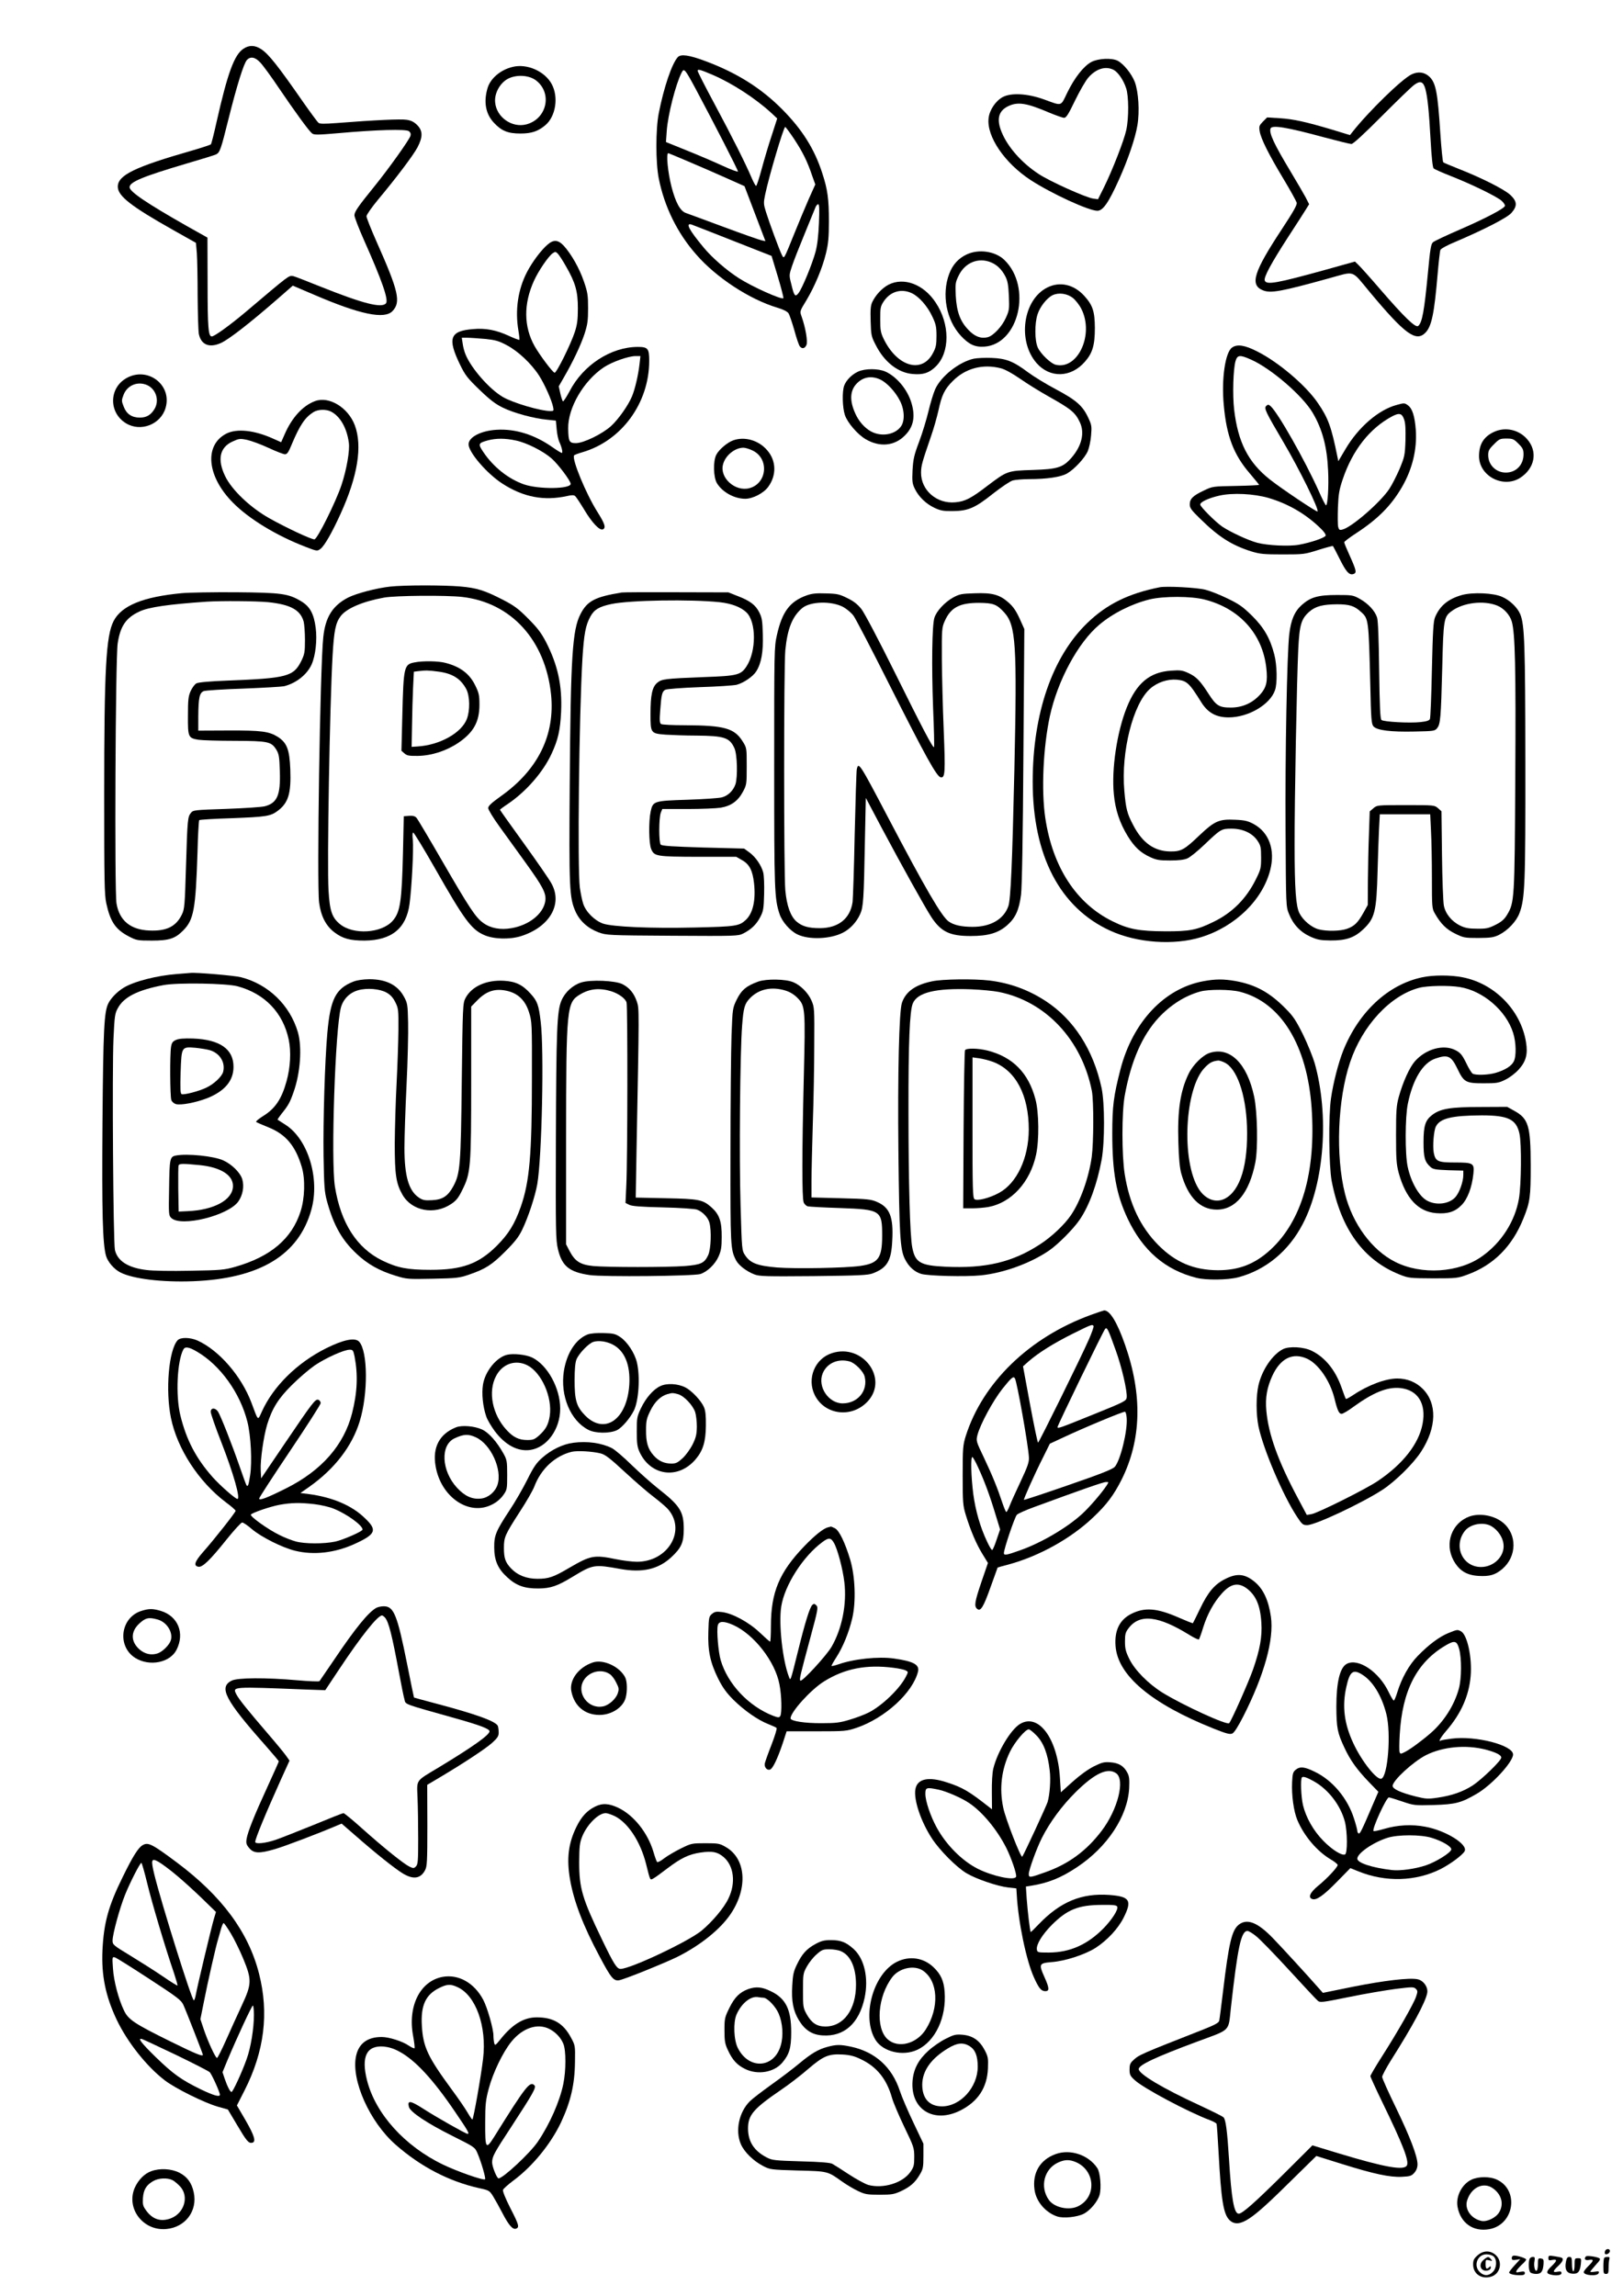 <?xml version="1.0" standalone="no"?>
<!DOCTYPE svg PUBLIC "-//W3C//DTD SVG 20010904//EN"
 "http://www.w3.org/TR/2001/REC-SVG-20010904/DTD/svg10.dtd">
<svg version="1.0" xmlns="http://www.w3.org/2000/svg"
 width="1240pt" height="1754pt" viewBox="0 0 1240 1754"
 preserveAspectRatio="xMidYMid meet">

<g transform="translate(0,1754) scale(0.1,-0.1)"
fill="#000000" stroke="none">
<path d="M1859 17167 c-69 -46 -120 -185 -204 -557 -20 -91 -40 -169 -44 -173
-5 -4 -71 -26 -147 -48 -433 -124 -564 -187 -564 -275 0 -71 100 -149 421
-330 l176 -99 7 -80 c3 -44 6 -190 6 -325 1 -135 5 -265 9 -290 17 -84 80
-110 169 -70 62 28 226 156 438 341 l111 97 164 -70 c351 -151 537 -189 598
-124 65 69 47 150 -123 532 -42 95 -76 181 -76 192 0 11 39 67 86 124 139 166
272 342 304 403 41 79 41 126 -3 170 -24 24 -46 35 -81 40 -44 7 -242 -2 -535
-25 -93 -7 -128 -7 -138 2 -8 7 -60 77 -116 157 -191 275 -264 368 -321 405
-48 32 -93 33 -137 3z m130 -105 c20 -21 83 -107 140 -192 122 -180 230 -329
255 -349 15 -12 43 -12 204 2 290 26 513 32 536 15 13 -10 16 -21 12 -36 -11
-33 -167 -252 -275 -385 -129 -159 -153 -195 -153 -222 0 -13 32 -97 72 -187
140 -314 190 -459 169 -485 -33 -39 -176 -2 -499 127 -107 43 -202 80 -210 81
-36 4 -20 16 -370 -280 -116 -97 -232 -181 -252 -181 -26 0 -32 66 -32 405
l-1 350 -155 87 c-310 176 -440 264 -440 298 0 40 102 82 440 182 113 33 213
64 222 69 28 15 36 38 93 267 65 260 117 426 141 453 27 30 63 24 103 -19z"/>
<path d="M5178 17103 c-45 -50 -106 -230 -145 -428 -24 -123 -24 -377 0 -498
43 -216 142 -418 287 -582 152 -175 407 -342 618 -405 47 -14 78 -30 87 -44 7
-11 27 -70 44 -129 16 -60 35 -115 42 -123 17 -21 38 -17 50 10 12 25 -6 132
-37 219 -14 39 -14 40 37 123 64 107 123 248 150 361 17 70 22 119 22 243 0
169 -10 243 -50 365 -60 187 -154 336 -308 491 -160 161 -346 278 -585 367
-125 47 -189 56 -212 30z m135 -238 c141 -264 328 -628 325 -635 -2 -5 -55 15
-118 44 -63 29 -186 82 -274 117 l-158 64 6 85 c9 124 68 355 113 444 19 38
25 31 106 -119z m132 103 c149 -64 326 -179 447 -290 l46 -43 -42 -130 c-24
-71 -58 -187 -77 -257 -19 -71 -38 -128 -42 -128 -5 0 -20 28 -35 63 -47 110
-150 315 -283 563 -71 132 -129 246 -129 253 0 15 19 10 115 -31z m623 -491
c65 -99 100 -169 137 -279 l24 -67 -49 -109 c-26 -60 -76 -178 -110 -263 -83
-205 -79 -199 -96 -167 -18 34 -96 246 -122 329 -19 61 -19 70 -6 133 29 139
141 516 153 516 4 0 35 -42 69 -93z m-818 -167 c78 -33 208 -89 290 -126 l148
-66 80 -210 80 -210 -29 6 c-15 3 -144 48 -286 101 -142 53 -274 101 -293 108
-43 15 -79 81 -110 202 -28 110 -42 255 -24 255 2 0 67 -27 144 -60z m1007
-472 c-4 -95 -12 -169 -26 -221 -24 -90 -102 -281 -131 -317 -25 -31 -33 -22
-55 72 -17 65 -16 69 6 135 12 37 56 149 97 248 41 99 78 190 83 203 5 12 14
22 20 22 9 0 10 -37 6 -142z m-657 -137 l295 -116 48 -159 c26 -87 45 -161 42
-164 -13 -13 -237 87 -340 153 -94 60 -204 156 -268 233 -113 136 -142 191
-94 177 12 -4 155 -60 317 -124z"/>
<path d="M8339 17067 c-59 -31 -129 -120 -185 -235 -52 -107 -36 -103 -179
-51 -126 45 -250 52 -315 17 -54 -30 -100 -98 -107 -161 -16 -140 123 -343
322 -473 159 -103 443 -234 509 -234 43 0 86 62 166 240 69 153 125 319 140
413 18 108 8 256 -20 331 -24 62 -85 138 -131 162 -45 23 -148 18 -200 -9z
m170 -61 c33 -18 74 -76 95 -140 20 -60 21 -226 1 -319 -17 -80 -108 -312
-172 -441 l-44 -88 -37 5 c-54 7 -332 132 -415 187 -129 84 -237 205 -284 320
-41 99 -25 163 50 199 73 35 139 25 310 -48 53 -22 106 -41 117 -41 16 0 33
27 84 133 35 72 80 150 100 173 59 69 133 92 195 60z"/>
<path d="M3917 17029 c-93 -22 -170 -88 -192 -162 -31 -105 -15 -196 47 -263
59 -64 108 -84 204 -84 86 0 135 17 191 64 79 67 102 215 48 314 -53 98 -189
158 -298 131z m178 -103 c127 -97 84 -294 -73 -336 -110 -29 -229 54 -239 168
-7 68 36 147 97 180 65 34 161 29 215 -12z"/>
<path d="M10785 16972 c-75 -36 -330 -285 -452 -440 l-19 -24 -134 41 c-202
60 -295 81 -402 88 l-97 6 -32 -32 c-28 -29 -31 -36 -25 -73 9 -57 69 -177
181 -363 53 -88 98 -170 102 -183 4 -17 -23 -65 -115 -205 -214 -325 -244
-422 -145 -464 60 -25 138 -11 503 90 209 57 170 70 317 -106 267 -320 351
-381 423 -309 48 49 68 145 94 452 8 91 17 172 21 181 3 9 52 36 108 59 219
93 402 186 435 224 46 53 44 88 -10 138 -47 43 -222 131 -393 198 -60 24 -114
46 -118 50 -5 4 -15 106 -23 226 -20 309 -34 381 -83 428 -37 35 -85 42 -136
18z m105 -111 c17 -63 28 -172 40 -391 7 -129 16 -209 23 -216 7 -7 66 -33
132 -59 158 -62 355 -158 389 -190 15 -14 26 -31 24 -38 -7 -21 -144 -93 -341
-179 -104 -45 -198 -89 -208 -98 -16 -13 -22 -48 -39 -230 -28 -294 -44 -385
-75 -410 -20 -16 -106 67 -290 280 -78 91 -154 175 -168 188 l-25 24 -218 -61
c-383 -106 -458 -119 -471 -84 -9 24 47 129 179 333 63 96 124 192 137 213
l23 37 -27 53 c-15 28 -67 117 -115 197 -125 208 -165 292 -153 328 10 29 122
11 413 -68 101 -27 194 -50 205 -50 13 0 95 75 230 211 116 116 227 224 249
240 47 35 70 27 86 -30z"/>
<path d="M4184 15672 c-50 -43 -116 -131 -157 -209 -70 -134 -93 -293 -66
-450 6 -35 9 -66 7 -69 -3 -2 -38 11 -79 30 -97 45 -180 61 -276 52 -176 -14
-196 -70 -98 -272 39 -80 56 -102 148 -191 80 -77 123 -110 179 -137 83 -41
239 -83 338 -92 l67 -7 6 -66 c3 -36 12 -79 20 -96 19 -40 29 -85 19 -85 -4 0
-36 19 -70 43 -136 96 -284 143 -428 134 -119 -7 -214 -56 -214 -111 0 -61
140 -224 258 -300 160 -104 319 -134 495 -95 35 8 51 8 61 0 8 -7 39 -54 70
-105 59 -99 116 -159 141 -150 27 11 16 44 -41 134 -87 138 -196 402 -178 431
2 4 30 15 62 24 301 87 512 376 512 699 0 94 -10 106 -88 106 -205 -1 -416
-138 -520 -338 -24 -45 -47 -80 -51 -78 -4 3 -13 30 -20 60 l-12 55 39 68 c68
117 129 245 158 333 23 72 27 101 27 195 0 98 -3 121 -32 205 -34 100 -96 209
-154 273 -43 46 -78 48 -123 9z m140 -166 c73 -127 91 -192 91 -321 0 -87 -5
-124 -23 -180 -31 -95 -141 -317 -155 -312 -17 5 -113 134 -152 202 -84 149
-86 323 -5 501 34 75 109 185 142 209 20 14 24 13 40 -3 9 -9 38 -53 62 -96z
m-617 -555 c77 -8 104 -15 165 -48 86 -45 187 -140 246 -231 42 -65 98 -190
108 -242 6 -27 4 -30 -19 -30 -76 0 -288 62 -366 108 -101 59 -240 217 -284
324 -9 21 -19 58 -22 83 l-7 45 43 0 c24 0 85 -5 136 -9z m1179 -193 c-10 -86
-35 -193 -58 -247 -30 -71 -105 -176 -160 -226 -68 -61 -208 -129 -267 -130
-52 0 -58 11 -60 111 -3 158 118 365 272 468 64 42 186 85 241 86 l39 0 -7
-62z m-944 -583 c81 -17 205 -79 271 -136 49 -42 147 -172 147 -195 0 -40
-245 -43 -357 -4 -120 42 -235 134 -311 248 -41 61 -38 68 35 88 64 17 133 17
215 -1z"/>
<path d="M7385 15596 c-62 -29 -107 -78 -133 -148 -59 -157 -22 -353 89 -473
61 -66 108 -88 180 -83 264 19 365 456 153 662 -69 67 -196 86 -289 42z m186
-60 c47 -19 83 -55 110 -107 18 -35 23 -66 27 -150 4 -99 3 -110 -23 -167 -30
-67 -96 -137 -139 -148 -51 -13 -99 5 -147 56 -63 65 -90 138 -97 262 -4 91
-3 101 23 154 48 98 150 140 246 100z"/>
<path d="M6788 15365 c-49 -26 -98 -78 -124 -133 -12 -26 -15 -58 -12 -146 3
-105 5 -117 38 -180 66 -132 172 -214 284 -223 80 -7 124 8 174 56 111 107
111 326 0 491 -92 139 -243 195 -360 135z m177 -64 c55 -25 121 -99 158 -179
27 -57 32 -78 32 -147 0 -67 -4 -89 -26 -130 -82 -161 -272 -109 -377 105 -23
48 -27 67 -27 151 0 87 2 99 27 137 50 75 133 100 213 63z"/>
<path d="M8002 15344 c-186 -92 -231 -408 -82 -578 102 -116 262 -112 369 11
58 66 76 126 76 258 -1 127 -16 173 -81 245 -79 87 -186 112 -282 64z m196
-81 c20 -16 49 -53 64 -83 99 -196 -28 -468 -197 -426 -37 9 -115 84 -136 131
-24 52 -25 183 -2 254 19 59 73 127 117 147 46 21 111 12 154 -23z"/>
<path d="M9413 14885 c-52 -37 -82 -239 -63 -441 21 -235 76 -379 200 -522 38
-45 70 -84 70 -86 0 -2 -80 -6 -177 -8 -176 -3 -179 -3 -245 -35 -83 -39 -108
-63 -108 -106 0 -27 12 -44 78 -108 142 -140 241 -203 392 -251 66 -20 95 -23
240 -23 160 0 168 1 272 34 60 19 110 32 112 30 2 -2 24 -44 49 -94 51 -103
75 -130 107 -120 27 9 24 25 -30 145 -22 48 -40 92 -40 98 0 5 42 37 93 70
165 108 266 210 348 351 80 138 116 289 106 436 -8 106 -26 163 -59 188 -27
20 -29 20 -90 3 -138 -38 -290 -170 -388 -336 l-55 -93 -7 34 c-46 228 -70
295 -149 410 -90 133 -301 313 -463 394 -95 49 -154 58 -193 30z m143 -91
c153 -67 395 -275 473 -407 74 -125 110 -259 118 -443 6 -116 -3 -264 -16
-264 -4 0 -29 48 -55 108 -107 238 -315 605 -370 651 -15 12 -19 12 -32 0 -18
-18 -4 -46 129 -272 124 -210 277 -520 263 -534 -6 -6 -284 180 -366 246 -164
130 -242 284 -271 533 -13 112 -7 311 11 371 14 46 33 48 116 11z m1172 -459
c10 -28 12 -77 10 -160 -4 -114 -7 -125 -45 -217 -23 -53 -58 -122 -78 -152
-68 -103 -288 -294 -358 -311 -22 -6 -27 -3 -33 20 -4 15 -4 82 -2 148 4 103
10 137 37 217 75 222 206 388 376 479 56 30 77 24 93 -24z m-1035 -599 c144
-43 272 -115 383 -219 38 -35 55 -59 52 -69 -7 -16 -110 -52 -203 -69 -75 -14
-241 -6 -320 15 -71 19 -207 83 -268 124 -54 38 -167 151 -167 168 0 20 66 50
146 68 101 23 263 15 377 -18z"/>
<path d="M7440 14800 c-111 -24 -250 -133 -295 -233 -13 -29 -36 -104 -51
-167 -15 -63 -47 -169 -72 -235 -39 -103 -45 -133 -50 -217 -4 -84 -2 -102 17
-141 30 -62 85 -115 150 -146 47 -22 69 -26 141 -25 118 1 170 24 308 134 64
50 129 94 150 100 20 5 75 10 122 10 139 0 247 16 294 44 56 33 133 116 157
170 10 24 22 78 25 119 6 70 5 80 -23 139 -42 89 -91 132 -247 215 -74 39
-170 98 -213 130 -112 84 -168 105 -278 109 -49 2 -110 -1 -135 -6z m206 -73
c32 -8 88 -39 149 -81 54 -38 150 -97 214 -133 173 -97 206 -123 241 -198 39
-81 15 -181 -64 -272 -65 -74 -106 -87 -296 -93 -194 -6 -195 -7 -346 -121
-125 -96 -172 -120 -246 -126 -141 -13 -262 92 -261 227 1 54 6 73 76 277 20
56 45 145 57 198 25 117 47 163 110 225 96 97 229 132 366 97z"/>
<path d="M6555 14701 c-47 -22 -89 -64 -105 -106 -17 -44 -14 -168 5 -225 19
-58 97 -149 159 -185 107 -63 220 -52 299 28 66 65 82 143 51 248 -30 102
-111 200 -198 240 -55 25 -157 25 -211 0z m170 -60 c50 -23 116 -93 151 -163
35 -68 38 -154 7 -196 -42 -58 -134 -78 -211 -46 -49 20 -98 69 -127 124 -53
103 -55 185 -7 242 49 57 116 72 187 39z"/>
<path d="M965 14651 c-133 -76 -135 -263 -3 -344 112 -69 266 -10 303 117 52
176 -138 320 -300 227z m166 -56 c64 -34 87 -118 49 -180 -28 -46 -62 -65
-112 -65 -61 0 -102 28 -123 84 -17 43 -17 48 -1 90 29 76 114 108 187 71z"/>
<path d="M2407 14476 c-93 -34 -177 -126 -232 -253 l-27 -61 -65 29 c-141 63
-273 77 -353 37 -172 -88 -150 -327 50 -528 122 -124 333 -252 554 -337 88
-34 90 -34 114 -16 31 23 89 125 154 268 131 287 168 518 109 676 -51 136
-197 225 -304 185z m122 -80 c70 -36 121 -125 136 -237 9 -59 -17 -207 -56
-324 -44 -131 -185 -415 -207 -415 -26 0 -216 89 -344 161 -146 82 -287 216
-338 322 -61 126 -42 219 56 264 50 23 58 24 111 13 32 -7 106 -34 164 -61 58
-27 115 -49 126 -49 17 0 28 16 53 78 61 145 101 204 165 244 36 22 96 23 134
4z"/>
<path d="M11415 14241 c-79 -36 -115 -95 -115 -186 1 -151 183 -247 313 -166
114 73 138 202 54 297 -63 72 -166 95 -252 55z m186 -90 c33 -33 39 -45 39
-82 0 -80 -57 -139 -135 -139 -76 0 -135 59 -135 134 0 32 7 46 44 82 40 41
47 44 96 44 48 0 56 -4 91 -39z"/>
<path d="M5601 14176 c-44 -16 -107 -69 -128 -109 -26 -49 -23 -173 5 -219 43
-69 133 -118 216 -118 58 0 141 43 176 92 64 88 61 199 -8 278 -65 77 -173
108 -261 76z m146 -76 c131 -59 116 -252 -21 -289 -109 -29 -229 79 -202 181
17 68 90 128 156 128 14 0 44 -9 67 -20z"/>
<path d="M2980 13059 c-101 -11 -255 -51 -319 -83 -119 -61 -175 -149 -191
-303 -25 -232 -50 -1884 -32 -2027 14 -105 52 -178 116 -227 64 -49 121 -64
231 -64 207 2 319 93 344 280 17 126 32 424 25 488 -4 36 -3 57 3 57 6 0 79
-120 163 -267 225 -396 280 -472 378 -515 71 -32 192 -36 279 -10 220 68 324
243 237 402 -16 31 -112 169 -212 308 -100 138 -182 254 -182 256 0 3 28 24
63 47 138 94 267 242 331 381 50 108 66 179 73 320 9 201 -25 357 -115 533
-37 71 -66 109 -137 180 -75 76 -107 99 -192 143 -140 72 -199 91 -327 102
-129 11 -428 11 -536 -1z m552 -79 c373 -43 634 -329 678 -743 32 -311 -99
-577 -382 -778 -74 -53 -98 -75 -98 -92 0 -12 39 -76 87 -142 48 -66 135 -187
195 -270 137 -190 163 -239 154 -299 -15 -96 -123 -183 -258 -206 -84 -15
-160 -1 -216 40 -58 41 -107 116 -312 470 -100 173 -189 323 -198 333 -12 13
-27 17 -56 15 l-41 -3 -6 -272 c-9 -380 -21 -461 -79 -527 -85 -96 -301 -109
-403 -25 -61 50 -78 102 -87 257 -12 196 9 1410 31 1795 11 191 23 249 62 301
45 59 170 112 331 141 87 16 475 19 598 5z"/>
<path d="M3167 12480 c-80 -15 -84 -33 -93 -400 l-7 -275 23 -20 c19 -17 35
-20 104 -19 104 2 216 38 308 100 116 79 161 160 161 291 0 72 -4 90 -32 147
-43 89 -114 143 -226 172 -53 15 -175 17 -238 4z m180 -70 c110 -14 173 -54
216 -135 27 -53 29 -161 4 -227 -41 -107 -208 -200 -377 -210 l-45 -3 3 165
c1 91 5 220 8 287 l6 122 31 4 c57 7 81 7 154 -3z"/>
<path d="M8860 13054 c-239 -48 -404 -129 -553 -273 -267 -258 -417 -692 -417
-1212 0 -564 208 -964 594 -1139 204 -93 485 -113 692 -49 261 80 471 285 529
514 39 153 -9 286 -126 350 -45 24 -68 30 -142 33 -122 6 -157 -9 -272 -118
-116 -111 -141 -125 -225 -124 -122 2 -212 66 -282 201 -47 89 -56 124 -68
264 -26 296 67 664 197 778 55 49 134 75 204 69 77 -8 94 -23 188 -174 50 -79
113 -114 208 -114 150 0 316 97 354 207 19 52 16 193 -5 273 -32 124 -79 206
-170 296 -71 70 -100 90 -187 132 -57 28 -133 58 -169 67 -64 17 -298 29 -350
19z m344 -94 c267 -68 443 -264 471 -524 11 -101 1 -147 -46 -200 -59 -66
-136 -101 -226 -101 -88 0 -111 14 -170 106 -64 100 -94 130 -152 157 -47 22
-63 24 -134 19 -163 -11 -264 -95 -339 -283 -74 -185 -117 -469 -98 -661 11
-119 45 -220 106 -320 52 -84 98 -127 173 -161 46 -21 69 -25 150 -25 66 0
108 5 133 16 21 9 79 56 130 105 125 119 130 122 208 122 86 0 160 -35 198
-93 24 -36 27 -50 27 -127 0 -82 -2 -91 -42 -171 -72 -144 -177 -250 -318
-319 -129 -64 -185 -75 -375 -74 -196 1 -277 16 -395 74 -280 135 -463 415
-519 793 -31 208 -16 539 35 776 60 274 216 563 378 699 103 87 246 159 383
193 106 26 319 26 422 -1z"/>
<path d="M1390 13009 c-297 -28 -461 -95 -522 -213 -58 -113 -72 -366 -72
-1326 0 -665 2 -764 16 -830 31 -142 71 -200 172 -253 58 -30 66 -32 176 -32
130 0 178 15 238 76 83 82 97 163 111 601 3 130 10 240 13 243 3 4 116 11 250
15 257 10 294 15 347 54 84 62 106 133 99 319 -6 152 -26 203 -95 248 -68 42
-124 50 -378 49 l-230 -1 0 108 c1 143 9 181 42 194 14 5 150 14 302 19 152 6
292 14 311 18 93 23 176 89 211 167 30 68 43 187 31 279 -14 108 -44 163 -111
203 -98 59 -150 66 -501 69 -173 1 -358 -2 -410 -7z m660 -69 c170 -18 245
-59 270 -148 5 -20 10 -83 10 -140 0 -92 -3 -109 -27 -159 -60 -121 -107 -134
-569 -152 -131 -5 -219 -13 -233 -21 -13 -6 -32 -33 -44 -58 -18 -40 -21 -67
-21 -189 -1 -164 2 -171 81 -184 26 -4 151 -8 276 -8 258 -1 280 -6 319 -69
19 -32 23 -54 26 -165 6 -181 -20 -241 -115 -266 -23 -6 -155 -15 -294 -20
-244 -8 -253 -9 -270 -30 -25 -31 -27 -46 -38 -409 -9 -298 -11 -325 -31 -367
-45 -93 -118 -129 -250 -123 -143 6 -228 76 -250 207 -16 96 -8 1870 9 1986
20 132 63 196 167 244 69 33 222 55 514 75 115 7 378 5 470 -4z"/>
<path d="M4750 13014 c-204 -33 -264 -65 -315 -165 -62 -120 -75 -325 -82
-1284 -6 -814 -3 -882 44 -988 33 -73 94 -128 176 -159 61 -22 69 -23 564 -26
485 -3 503 -2 541 17 61 31 101 69 130 125 24 46 27 64 30 176 2 73 -1 143 -7
166 -15 55 -58 118 -106 153 l-40 29 -312 8 c-227 7 -315 12 -325 22 -15 15
-15 204 1 245 l11 27 192 0 c106 0 220 5 253 10 79 13 132 50 170 120 29 54
30 58 30 196 0 139 0 141 -30 189 -63 102 -140 124 -440 125 -93 0 -176 4
-184 9 -11 7 -13 28 -7 103 9 122 14 146 39 159 11 6 126 15 263 20 134 4 261
13 282 18 55 15 126 64 150 103 39 62 54 148 50 281 -3 107 -6 128 -28 171
-29 56 -70 87 -167 124 l-68 27 -395 1 c-217 1 -406 0 -420 -2z m748 -74 c91
-10 162 -37 205 -78 76 -73 76 -298 0 -413 -43 -65 -69 -72 -323 -81 -304 -12
-324 -15 -359 -44 -38 -32 -51 -92 -51 -238 0 -147 1 -149 117 -158 48 -3 153
-7 233 -7 214 -2 254 -15 291 -96 22 -47 26 -220 8 -276 -17 -49 -57 -88 -104
-100 -22 -6 -140 -14 -261 -18 -259 -8 -266 -10 -283 -91 -16 -75 -14 -243 4
-285 23 -56 38 -59 360 -60 l290 0 44 -25 c57 -32 81 -79 92 -177 14 -129 -8
-229 -63 -280 -50 -47 -77 -51 -389 -58 -336 -8 -628 5 -702 30 -64 23 -130
88 -151 151 -9 27 -20 83 -26 124 -19 151 -6 1307 20 1751 12 188 24 253 61
320 30 54 67 75 160 95 142 30 610 37 827 14z"/>
<path d="M6163 12992 c-128 -46 -187 -124 -227 -302 -21 -93 -21 -114 -21
-1010 0 -942 2 -1005 41 -1122 19 -59 82 -130 137 -156 88 -42 250 -36 346 13
56 28 106 82 133 143 24 53 28 112 36 557 l7 330 119 -225 c155 -291 336 -616
382 -686 74 -112 141 -144 300 -144 135 0 213 23 282 85 61 55 88 115 103 231
7 58 14 425 18 1059 l7 970 -36 80 c-27 59 -49 91 -84 122 -69 61 -124 76
-259 71 -101 -3 -117 -6 -166 -33 -63 -35 -126 -103 -142 -154 -18 -57 -22
-365 -10 -688 7 -162 10 -298 7 -300 -8 -9 -86 139 -301 573 -122 246 -231
453 -254 482 -29 36 -59 60 -107 83 -60 30 -78 34 -163 36 -74 3 -108 -1 -148
-15z m280 -89 c28 -16 64 -46 79 -68 16 -22 137 -254 268 -515 282 -559 367
-714 398 -718 33 -5 35 38 22 365 -7 164 -13 406 -14 538 -1 232 0 242 23 293
46 102 113 137 261 137 109 -1 136 -11 193 -74 89 -99 98 -240 77 -1203 -16
-711 -28 -990 -46 -1040 -35 -100 -135 -158 -272 -158 -86 0 -144 13 -184 41
-54 39 -175 246 -468 804 -214 408 -221 417 -234 358 -3 -16 -10 -239 -16
-498 -5 -258 -13 -490 -16 -515 -18 -127 -108 -199 -249 -200 -89 0 -137 14
-180 51 -45 40 -74 119 -85 238 -12 126 -12 1707 0 1834 16 164 53 257 128
321 62 53 225 57 315 9z"/>
<path d="M11170 12995 c-106 -30 -169 -82 -206 -170 -13 -33 -17 -102 -24
-400 -4 -198 -11 -368 -15 -377 -5 -12 -25 -19 -73 -24 -83 -9 -280 2 -297 16
-10 8 -14 98 -18 378 -3 246 -8 380 -16 405 -16 51 -68 107 -133 143 -50 28
-59 29 -173 29 -143 0 -201 -16 -268 -75 -56 -50 -84 -114 -97 -226 -17 -153
-32 -904 -28 -1504 3 -571 3 -575 26 -631 32 -81 88 -140 164 -174 54 -24 76
-28 153 -29 117 -1 182 21 248 83 91 85 104 136 112 451 3 113 8 256 11 318
l6 112 192 0 193 0 6 -127 c4 -71 7 -232 7 -360 0 -220 1 -234 22 -270 45 -79
88 -122 156 -155 63 -31 72 -33 177 -33 95 1 117 4 158 24 66 33 133 103 156
166 42 111 46 221 45 1155 -1 903 -6 1046 -39 1128 -22 52 -79 107 -139 133
-66 30 -224 36 -306 14z m269 -81 c50 -20 96 -70 111 -121 26 -88 32 -355 27
-1193 -5 -936 -6 -954 -64 -1050 -21 -34 -42 -52 -88 -75 -52 -26 -70 -30
-140 -29 -62 0 -91 5 -128 23 -66 32 -114 91 -126 155 -5 28 -12 201 -14 385
l-4 334 -27 24 c-27 23 -31 23 -246 23 -217 0 -219 0 -247 -24 l-28 -24 -6
-174 c-4 -95 -7 -256 -8 -357 l-1 -184 -34 -61 c-42 -75 -69 -101 -125 -121
-51 -18 -154 -20 -216 -4 -54 14 -119 68 -147 123 -27 54 -37 182 -37 521 -1
328 17 1276 28 1496 9 187 23 232 84 286 48 42 102 56 212 57 95 0 133 -12
183 -58 58 -52 59 -56 71 -548 6 -275 9 -309 25 -327 27 -30 133 -43 312 -39
148 3 157 4 174 26 25 31 29 74 39 462 9 370 12 388 72 432 88 65 244 84 348
42z"/>
<path d="M1355 10100 c-158 -12 -333 -57 -412 -106 -47 -29 -94 -77 -114 -116
-34 -65 -40 -196 -46 -913 -5 -689 1 -926 27 -1018 14 -47 61 -102 110 -127
96 -49 318 -76 555 -67 510 20 808 200 904 547 66 237 -25 536 -196 647 -32
21 -60 38 -62 40 -2 1 12 22 30 45 51 63 64 86 91 163 53 146 67 345 34 460
-61 207 -225 366 -434 420 -51 13 -345 38 -387 33 -5 0 -50 -4 -100 -8z m460
-94 c208 -56 348 -202 391 -408 19 -89 13 -212 -17 -318 -37 -135 -87 -209
-180 -266 -33 -21 -56 -40 -52 -44 4 -4 46 -22 93 -41 133 -53 208 -142 256
-305 27 -92 23 -238 -10 -339 -67 -208 -229 -345 -499 -422 -85 -24 -110 -26
-343 -30 -145 -3 -287 -1 -337 6 -139 17 -220 69 -239 153 -13 58 -22 1373
-11 1613 8 174 11 195 34 235 46 85 153 138 348 175 106 20 480 14 566 -9z"/>
<path d="M1344 9596 c-25 -11 -32 -22 -37 -52 -10 -60 -8 -380 2 -407 5 -14
21 -27 35 -31 39 -10 149 11 236 44 135 53 204 133 204 240 1 136 -104 209
-309 217 -71 2 -109 -1 -131 -11z m259 -78 c77 -23 120 -94 102 -165 -9 -36
-70 -94 -130 -122 -57 -27 -168 -56 -187 -49 -10 4 -12 39 -8 168 7 196 6 195
115 186 38 -4 87 -12 108 -18z"/>
<path d="M1343 8713 c-45 -9 -48 -24 -51 -247 -4 -206 -3 -212 18 -231 76 -69
432 19 510 126 35 49 47 116 31 171 -15 50 -79 114 -145 144 -72 33 -276 54
-363 37z m182 -73 c159 -16 255 -75 255 -159 0 -106 -144 -185 -350 -193 l-65
-3 -3 170 c-1 93 0 175 2 182 6 15 28 16 161 3z"/>
<path d="M10863 10074 c-259 -56 -481 -263 -600 -558 -38 -96 -77 -248 -94
-366 -20 -138 -16 -516 5 -630 71 -370 244 -607 522 -717 66 -26 76 -27 254
-28 179 0 187 1 263 29 199 73 341 216 426 428 51 126 56 164 56 408 -1 300
-17 355 -126 415 l-54 30 -205 -1 c-228 0 -306 -13 -368 -61 -52 -40 -66 -81
-66 -208 0 -117 9 -150 54 -190 19 -17 39 -20 136 -24 l114 -3 0 -32 c0 -53
-29 -134 -60 -170 -47 -53 -145 -66 -216 -28 -62 33 -124 142 -149 259 -21 96
-20 380 1 481 38 187 115 314 211 346 95 33 121 20 168 -78 49 -103 64 -111
200 -111 100 0 115 2 167 28 33 16 76 49 102 78 55 61 70 117 55 208 -39 242
-237 446 -481 495 -92 19 -230 19 -315 0z m291 -74 c178 -29 354 -181 407
-351 23 -73 25 -179 4 -218 -17 -34 -66 -65 -137 -86 -57 -17 -155 -20 -177
-6 -8 5 -31 42 -50 83 -31 62 -43 76 -81 96 -91 47 -226 10 -310 -85 -41 -47
-91 -157 -123 -272 -18 -66 -21 -104 -21 -291 0 -189 3 -224 21 -292 54 -193
149 -294 286 -305 87 -7 143 10 193 61 46 46 80 135 91 240 8 81 0 86 -144 86
-128 0 -146 9 -159 75 -9 52 0 166 16 199 31 63 121 85 351 86 202 0 264 -30
288 -140 17 -77 14 -391 -4 -496 -30 -173 -133 -335 -281 -440 -177 -127 -464
-145 -665 -43 -177 89 -325 290 -383 520 -73 290 -57 720 39 1005 94 280 306
509 526 568 63 17 228 20 313 6z"/>
<path d="M2698 10041 c-133 -53 -174 -133 -197 -391 -19 -211 -33 -672 -29
-940 4 -233 7 -275 26 -345 51 -186 114 -297 227 -403 84 -79 173 -129 297
-167 85 -26 92 -27 285 -23 184 4 203 6 278 32 125 43 173 74 275 176 73 73
103 111 129 165 47 97 99 255 116 350 35 203 53 1023 26 1240 -15 129 -26 158
-77 214 -61 68 -114 94 -204 99 -134 8 -247 -43 -294 -133 -20 -39 -21 -59
-28 -634 -7 -648 -12 -706 -66 -805 -40 -73 -81 -100 -161 -104 -56 -3 -71 0
-101 20 -78 53 -110 165 -110 380 0 79 7 294 16 478 9 184 14 400 12 480 -3
137 -5 148 -32 197 -49 90 -137 133 -265 133 -49 -1 -93 -7 -123 -19z m255
-83 c30 -17 49 -37 67 -73 24 -48 25 -58 24 -215 -1 -91 -7 -273 -14 -405 -7
-132 -13 -339 -14 -460 0 -240 10 -306 60 -393 72 -123 243 -155 371 -69 38
25 56 47 85 107 64 128 68 171 68 827 l0 574 53 54 c67 66 133 86 221 66 84
-19 140 -73 168 -164 22 -70 23 -83 22 -502 0 -585 -18 -791 -85 -983 -47
-133 -93 -207 -183 -298 -140 -139 -265 -184 -507 -184 -175 0 -252 15 -366
70 -196 95 -319 286 -364 565 -32 198 2 1214 46 1370 18 64 67 113 132 131 66
19 164 11 216 -18z"/>
<path d="M5793 10042 c-89 -32 -128 -64 -164 -137 -32 -66 -32 -67 -40 -273
-4 -114 -8 -517 -8 -897 -1 -721 0 -740 43 -823 20 -38 80 -84 140 -107 38
-15 91 -16 452 -13 351 4 415 7 452 21 110 42 142 95 149 251 10 180 -19 253
-117 295 -46 20 -75 23 -276 28 l-224 6 0 126 c0 69 5 266 10 436 6 171 11
441 11 600 2 281 1 292 -21 342 -25 58 -83 117 -139 140 -58 25 -205 27 -268
5z m206 -68 c34 -10 66 -29 91 -54 63 -63 64 -79 51 -616 -14 -572 -14 -914
-1 -948 5 -14 20 -28 32 -31 13 -3 124 -9 248 -13 311 -11 320 -18 320 -214
-1 -168 -29 -208 -167 -228 -111 -16 -496 -23 -636 -12 -151 13 -204 33 -244
93 -25 38 -25 38 -35 381 -11 366 -4 1173 12 1374 10 135 19 166 58 207 67 71
165 93 271 61z"/>
<path d="M7121 10044 c-129 -27 -201 -79 -230 -164 -22 -64 -33 -543 -27
-1130 7 -648 13 -755 50 -828 29 -58 72 -97 124 -113 54 -16 340 -23 457 -11
174 18 380 93 521 190 67 46 185 164 233 235 73 107 133 271 168 460 24 133
24 432 -1 547 -63 292 -213 524 -428 664 -132 86 -273 137 -428 156 -119 14
-362 11 -439 -6z m509 -81 c358 -71 634 -364 712 -756 15 -78 14 -394 -1 -505
-23 -161 -87 -340 -160 -446 -50 -73 -147 -164 -235 -221 -210 -137 -416 -186
-725 -171 -189 9 -229 32 -251 146 -18 89 -29 500 -29 1040 -1 530 9 767 33
825 35 84 175 118 446 108 74 -3 169 -12 210 -20z"/>
<path d="M7373 9518 c-4 -7 -9 -282 -11 -610 l-3 -598 69 0 c38 0 94 5 123 10
177 33 320 190 365 400 24 113 22 323 -5 423 -53 201 -173 323 -366 372 -72
18 -161 20 -172 3z m213 -89 c175 -66 274 -254 274 -518 -1 -217 -91 -409
-227 -483 -73 -40 -168 -64 -188 -48 -13 11 -15 78 -15 548 l0 535 51 -7 c28
-4 75 -16 105 -27z"/>
<path d="M9195 10045 c-300 -55 -541 -312 -635 -675 -52 -203 -62 -279 -62
-490 0 -296 31 -465 117 -648 116 -245 287 -393 526 -453 74 -19 239 -17 319
4 209 55 385 199 493 407 166 316 203 834 91 1230 -14 47 -53 144 -88 216 -55
110 -75 141 -134 200 -121 123 -229 182 -382 210 -92 16 -153 16 -245 -1z
m279 -81 c312 -80 513 -407 547 -887 34 -489 -75 -864 -315 -1084 -119 -109
-240 -156 -401 -156 -184 1 -324 60 -455 192 -137 138 -221 315 -257 542 -23
146 -23 470 0 599 48 265 134 461 260 597 92 98 201 167 317 199 65 18 230 17
304 -2z"/>
<path d="M9242 9497 c-53 -17 -128 -91 -161 -160 -63 -129 -86 -280 -78 -526
3 -120 11 -195 22 -235 51 -182 144 -276 272 -276 144 0 248 128 294 360 21
107 16 386 -9 503 -54 255 -186 384 -340 334z m113 -73 c94 -44 163 -240 172
-484 10 -296 -50 -494 -168 -556 -70 -36 -149 -6 -200 73 -136 215 -108 774
47 929 37 38 57 48 102 53 8 0 29 -6 47 -15z"/>
<path d="M4440 10035 c-64 -20 -123 -74 -150 -137 -35 -80 -40 -227 -43 -1073
-2 -696 -1 -756 16 -828 31 -129 86 -174 243 -197 105 -15 793 -8 845 8 54 18
113 75 139 134 19 43 24 71 24 148 1 120 -18 174 -79 228 -66 58 -93 64 -349
69 l-229 5 6 352 c21 1104 21 1088 3 1144 -22 65 -56 106 -110 134 -54 28
-246 36 -316 13z m230 -67 c57 -18 109 -56 117 -86 9 -32 8 -1205 -2 -1399
l-6 -132 28 -14 c21 -11 89 -16 258 -20 132 -3 243 -11 260 -17 43 -16 84 -59
95 -99 17 -62 12 -201 -9 -248 -29 -62 -55 -74 -179 -84 -135 -10 -590 -10
-699 0 -99 10 -139 35 -181 114 l-27 52 0 805 c1 1011 4 1043 109 1105 73 43
147 50 236 23z"/>
<path d="M8335 7496 c-472 -172 -828 -518 -957 -927 -21 -68 -23 -92 -23 -299
0 -206 2 -231 23 -300 37 -121 81 -224 127 -299 l43 -70 -49 -143 c-52 -153
-58 -188 -33 -208 26 -22 48 14 103 169 28 79 52 145 53 147 2 1 39 12 83 23
237 65 478 199 648 361 102 96 157 170 216 287 152 304 161 649 26 1032 -60
172 -116 262 -159 261 -6 -1 -51 -16 -101 -34z m20 -85 c3 -5 -13 -51 -36
-103 -58 -133 -381 -788 -388 -788 -4 0 -31 131 -61 291 l-54 292 44 39 c75
65 188 136 334 209 147 73 151 74 161 60z m168 -182 c47 -128 91 -318 85 -365
-3 -25 -20 -34 -243 -124 -277 -112 -285 -115 -285 -100 0 12 347 729 363 748
14 18 23 1 80 -159z m-769 -218 c16 -25 103 -515 107 -603 2 -37 -9 -69 -63
-184 -36 -76 -74 -160 -84 -186 -10 -27 -22 -48 -26 -48 -3 0 -16 30 -29 68
-37 112 -77 211 -141 346 -61 127 -61 129 -50 175 22 83 119 262 192 354 68
85 83 97 94 78z m854 -302 c8 -98 -48 -325 -91 -374 -17 -18 -103 -53 -356
-140 -184 -64 -336 -114 -338 -112 -4 5 82 198 149 330 l49 99 97 45 c152 72
466 203 477 199 6 -1 11 -22 13 -47z m-1134 -380 c48 -104 89 -215 132 -358
l35 -114 -27 -79 c-14 -43 -29 -78 -34 -78 -5 0 -22 28 -38 63 -53 111 -89
238 -106 365 -17 134 -21 282 -7 282 4 0 25 -36 45 -81z m981 -136 c-37 -57
-131 -166 -188 -218 -116 -106 -313 -221 -472 -277 -106 -38 -125 -41 -125
-22 0 32 83 277 99 293 10 10 69 36 132 59 348 128 527 191 548 191 23 1 23 1
6 -26z"/>
<path d="M4491 7347 c-91 -35 -161 -142 -183 -281 -29 -187 50 -378 187 -448
53 -28 163 -29 218 -3 38 18 99 89 130 150 37 76 49 258 23 368 -17 72 -74
158 -128 194 -36 24 -52 28 -127 30 -51 2 -100 -3 -120 -10z m189 -77 c92 -47
137 -155 128 -307 -17 -268 -190 -387 -339 -234 -65 67 -79 116 -79 268 0 84
5 134 14 158 20 48 93 123 130 135 41 12 98 4 146 -20z"/>
<path d="M1357 7302 c-68 -75 -94 -383 -51 -593 48 -236 212 -488 420 -645 41
-30 74 -59 74 -65 0 -11 -161 -216 -248 -314 -65 -74 -76 -107 -35 -113 31 -5
90 53 214 208 57 71 111 130 119 130 9 0 43 -23 75 -51 72 -61 234 -142 330
-165 144 -35 304 -16 454 52 164 75 176 106 77 199 -99 96 -247 158 -426 182
l-65 8 70 49 c192 136 325 309 383 498 65 210 63 535 -4 609 -31 34 -120 16
-254 -51 -221 -111 -402 -290 -489 -482 -33 -72 -26 -78 -80 67 -77 204 -247
400 -412 475 -57 25 -130 26 -152 2z m148 -87 c177 -103 329 -314 385 -535 27
-107 37 -306 21 -410 -12 -75 -16 -88 -27 -77 -3 3 -27 68 -53 144 -61 176
-146 391 -166 421 -22 31 -55 29 -55 -3 0 -13 36 -118 81 -232 93 -239 148
-433 123 -433 -16 0 -135 105 -189 166 -129 146 -201 285 -247 472 -37 152
-25 414 23 504 13 24 43 19 104 -17z m1204 -37 c27 -142 21 -275 -19 -433 -62
-244 -234 -439 -504 -574 -146 -73 -206 -96 -206 -78 0 7 106 170 235 362 129
192 235 357 235 367 0 10 -8 22 -17 25 -23 9 -43 -17 -255 -330 l-183 -270 -3
63 c-4 78 22 257 49 348 38 123 85 199 189 302 52 52 130 119 173 149 84 57
225 121 269 121 24 0 27 -5 37 -52z m-306 -1128 c49 -6 115 -21 148 -35 101
-41 219 -127 219 -159 0 -14 -149 -79 -209 -92 -86 -18 -231 -18 -301 1 -30 8
-87 30 -126 50 -87 42 -229 144 -217 156 16 16 149 61 218 74 88 16 156 18
268 5z"/>
<path d="M9802 7234 c-80 -41 -159 -156 -187 -275 -19 -83 -19 -220 0 -315 37
-175 187 -528 295 -691 38 -58 45 -63 77 -63 62 0 421 169 577 271 99 65 237
202 294 291 119 184 123 368 12 479 -52 52 -119 79 -195 79 -89 0 -224 -51
-336 -126 -29 -19 -54 -33 -56 -30 -3 2 -17 40 -32 83 -47 136 -127 235 -230
285 -61 30 -172 36 -219 12z m185 -73 c86 -40 174 -167 208 -301 23 -94 35
-120 55 -120 10 0 51 24 91 54 152 110 259 153 357 143 134 -14 200 -118 171
-272 -28 -153 -150 -309 -344 -439 -90 -61 -459 -245 -505 -252 l-36 -6 -66
124 c-153 286 -227 491 -243 673 -9 99 5 176 46 266 62 134 156 180 266 130z"/>
<path d="M6357 7204 c-132 -42 -194 -195 -132 -321 77 -154 287 -178 407 -45
157 175 -42 441 -275 366z m135 -64 c41 -12 104 -75 114 -115 27 -108 -52
-205 -168 -205 -108 0 -193 127 -153 228 32 79 117 117 207 92z"/>
<path d="M3873 7191 c-82 -21 -167 -127 -183 -228 -11 -68 -1 -168 25 -243 8
-25 38 -75 65 -112 80 -106 175 -157 270 -144 128 18 230 157 230 316 0 156
-97 333 -214 390 -48 23 -145 33 -193 21z m156 -80 c109 -56 193 -246 171
-388 -11 -67 -30 -101 -79 -146 -36 -32 -47 -37 -92 -37 -65 0 -108 21 -159
77 -108 117 -143 291 -81 410 48 95 149 130 240 84z"/>
<path d="M5045 6952 c-54 -25 -111 -91 -149 -171 -29 -62 -31 -73 -31 -176 0
-90 4 -118 21 -156 85 -184 295 -212 428 -57 57 67 78 135 79 258 1 76 -3 115
-15 142 -22 50 -93 125 -142 150 -57 29 -141 34 -191 10z m136 -62 c45 -13
111 -82 130 -136 7 -21 13 -71 13 -111 -1 -60 -6 -83 -32 -136 -18 -36 -52
-83 -77 -106 -37 -34 -51 -41 -85 -41 -55 0 -99 20 -137 63 -43 49 -58 99 -57
194 0 71 5 90 33 147 33 68 77 110 128 126 38 11 43 11 84 0z"/>
<path d="M3484 6637 c-126 -50 -181 -153 -156 -296 40 -238 257 -385 433 -293
34 17 65 44 84 71 29 41 30 46 30 154 0 104 -2 116 -28 163 -51 91 -111 159
-163 184 -58 27 -155 35 -200 17z m151 -76 c115 -52 204 -247 166 -363 -18
-55 -71 -99 -125 -105 -68 -8 -125 18 -185 83 -119 130 -128 326 -18 377 71
33 105 34 162 8z"/>
<path d="M4380 6519 c-79 -10 -168 -53 -238 -115 -43 -38 -65 -69 -114 -168
-33 -66 -94 -172 -135 -233 -104 -158 -118 -192 -117 -283 0 -100 28 -164 100
-229 69 -64 133 -86 239 -85 92 1 143 18 261 90 155 94 164 95 364 59 167 -30
287 -3 386 87 80 74 98 114 98 218 0 133 -28 178 -194 308 -52 41 -144 123
-205 182 -60 59 -128 117 -150 128 -80 40 -188 55 -295 41z m208 -81 c36 -9
71 -36 190 -146 80 -74 178 -158 217 -187 38 -29 84 -68 102 -86 152 -161 12
-409 -231 -409 -35 0 -108 9 -161 20 -167 34 -192 29 -357 -67 -118 -70 -157
-83 -241 -83 -85 0 -153 27 -204 81 -42 45 -53 77 -53 155 0 82 8 100 120 274
52 79 102 167 112 194 51 135 157 234 285 266 43 10 156 4 221 -12z"/>
<path d="M11227 5956 c-135 -49 -192 -205 -122 -335 43 -78 98 -113 190 -119
87 -5 128 7 183 53 112 96 114 264 5 354 -67 55 -176 75 -256 47z m169 -75
c48 -29 86 -85 91 -136 11 -90 -71 -174 -170 -175 -143 -1 -216 160 -125 276
43 54 144 71 204 35z"/>
<path d="M6325 5873 c-36 -10 -99 -60 -181 -145 -190 -198 -254 -351 -254
-608 0 -66 -3 -120 -6 -120 -4 0 -39 31 -79 69 -84 80 -210 148 -290 157 -41
5 -55 3 -75 -14 -23 -19 -25 -27 -28 -136 -5 -146 14 -235 75 -359 35 -69 63
-108 117 -162 81 -80 186 -154 266 -185 30 -12 59 -25 63 -29 5 -5 -13 -62
-38 -127 -26 -66 -49 -131 -52 -145 -5 -29 18 -55 41 -46 21 8 57 85 95 197
l31 95 227 0 c221 0 230 1 308 27 217 74 430 269 469 430 12 52 -35 78 -184
99 -119 17 -309 -3 -429 -46 -24 -8 -46 -13 -48 -11 -2 2 14 31 36 65 52 81
96 189 122 298 30 126 23 319 -15 448 -40 132 -84 224 -117 241 -16 8 -29 13
-31 13 -2 -1 -12 -4 -23 -6z m46 -118 c28 -48 68 -199 80 -301 20 -167 -18
-356 -98 -494 -40 -68 -226 -270 -238 -258 -9 9 -3 34 77 331 57 210 60 229
45 244 -13 13 -19 14 -30 4 -19 -15 -56 -133 -112 -361 -57 -229 -55 -221 -67
-190 -49 126 -80 405 -59 539 26 163 166 382 315 492 47 35 64 34 87 -6z
m-769 -628 c158 -71 320 -278 353 -453 17 -84 20 -221 6 -243 -8 -12 -16 -12
-53 2 -187 72 -348 242 -402 426 -18 62 -32 226 -22 265 8 34 46 35 118 3z
m1226 -327 c40 -5 81 -14 92 -20 20 -11 20 -11 1 -48 -46 -91 -181 -221 -283
-273 -31 -16 -97 -41 -145 -55 -75 -23 -107 -27 -213 -27 -132 -1 -240 16
-240 37 0 48 154 218 254 281 160 100 325 132 534 105z"/>
<path d="M9362 5479 c-82 -40 -133 -101 -194 -229 -28 -58 -52 -107 -54 -109
-2 -2 -50 17 -107 42 -168 74 -262 81 -366 28 -87 -45 -127 -126 -118 -244 16
-225 272 -441 751 -632 96 -38 122 -45 141 -37 15 7 44 53 84 131 159 313 236
587 211 761 -18 125 -57 210 -122 265 -75 63 -136 70 -226 24z m160 -70 c72
-52 107 -131 115 -264 7 -108 -11 -206 -63 -356 -33 -95 -166 -395 -183 -412
-17 -17 -351 136 -509 233 -109 68 -212 172 -254 258 -27 55 -33 78 -33 133 0
56 4 71 28 102 85 112 228 95 466 -53 36 -22 68 -37 71 -33 4 5 19 46 33 93
32 101 80 189 143 259 66 73 122 85 186 40z"/>
<path d="M2875 5258 c-60 -33 -159 -154 -320 -393 -60 -88 -111 -163 -114
-167 -4 -4 -81 -1 -171 7 -238 21 -455 20 -500 -3 -101 -50 -50 -148 257 -494
56 -64 103 -119 103 -123 0 -3 -39 -90 -86 -193 -100 -217 -151 -344 -160
-399 -5 -33 -2 -44 21 -71 34 -40 76 -42 195 -7 71 20 334 120 472 179 l38 16
106 -92 c155 -136 301 -252 362 -289 79 -48 135 -40 169 24 16 29 18 65 18
343 l-1 310 91 54 c187 111 355 222 404 266 42 38 51 52 51 79 0 18 -3 41 -6
50 -14 36 -166 91 -484 175 -85 22 -155 42 -157 43 -1 2 -25 115 -52 253 -76
380 -102 444 -179 444 -21 0 -46 -6 -57 -12z m67 -75 c28 -33 53 -132 107
-423 17 -91 35 -181 41 -201 11 -41 -19 -30 390 -145 185 -52 260 -80 260 -99
0 -28 -129 -119 -385 -274 -185 -111 -170 -91 -165 -234 3 -67 5 -208 5 -314
0 -169 -2 -194 -17 -210 -16 -16 -20 -16 -51 -1 -43 21 -193 141 -362 292 -71
64 -135 116 -141 116 -6 0 -107 -40 -225 -89 -118 -48 -250 -100 -293 -115
-80 -27 -156 -34 -156 -16 0 25 79 216 197 478 l65 143 -26 37 c-14 20 -78 98
-142 172 -158 184 -218 259 -238 297 -30 60 -40 60 534 37 l145 -5 105 158
c168 253 295 413 329 413 4 0 15 -8 23 -17z"/>
<path d="M1081 5235 c-161 -50 -189 -271 -47 -360 109 -67 265 -36 315 63 64
127 11 257 -121 297 -62 18 -89 18 -147 0z m123 -66 c70 -19 120 -98 101 -159
-11 -36 -64 -88 -101 -100 -48 -16 -98 -5 -139 31 -66 59 -68 134 -2 196 48
45 73 51 141 32z"/>
<path d="M11067 5066 c-71 -29 -151 -89 -235 -175 -67 -69 -123 -169 -158
-283 -10 -32 -21 -58 -25 -58 -5 0 -22 29 -39 64 -74 156 -233 263 -321 216
-52 -28 -79 -141 -79 -328 1 -161 8 -198 61 -311 46 -99 96 -168 191 -267 l69
-71 -45 -104 c-82 -192 -96 -220 -106 -214 -6 3 -10 12 -10 20 0 8 -11 50 -25
93 -49 155 -164 293 -300 358 -79 39 -113 42 -146 15 -20 -16 -24 -30 -27 -94
-5 -99 12 -224 40 -290 51 -121 149 -237 254 -300 30 -17 54 -37 54 -43 0 -17
-79 -102 -149 -159 -62 -51 -79 -89 -46 -101 31 -12 83 23 186 128 l106 108
62 -25 c206 -84 439 -77 628 18 76 39 166 106 183 136 27 52 -143 158 -300
187 -103 20 -213 14 -317 -17 -41 -12 -76 -19 -79 -16 -14 14 98 257 117 257
7 0 52 -14 102 -31 89 -30 93 -31 241 -27 167 5 211 17 329 86 115 67 277 243
277 300 0 71 -285 145 -469 121 -40 -5 -76 -11 -82 -14 -24 -16 -4 22 40 73
114 132 174 268 187 419 12 143 -26 316 -74 342 -27 14 -28 14 -95 -13z m81
-121 c20 -73 19 -227 -2 -304 -35 -128 -115 -253 -218 -342 -72 -62 -156 -123
-196 -143 -30 -15 -33 -15 -39 0 -3 9 -3 68 1 132 19 340 132 557 356 686 64
37 81 32 98 -29z m-742 -196 c82 -50 150 -161 186 -302 37 -147 12 -475 -38
-494 -34 -13 -150 132 -214 270 -70 149 -87 283 -54 430 26 119 51 139 120 96z
m946 -574 c78 -21 118 -41 118 -61 0 -23 -149 -167 -219 -213 -75 -48 -158
-77 -267 -93 -74 -11 -90 -10 -167 9 -115 29 -177 57 -177 81 0 41 157 185
255 235 130 65 305 81 457 42z m-1312 -243 c111 -63 202 -183 235 -307 20 -78
21 -243 1 -251 -25 -10 -100 37 -166 105 -75 76 -132 177 -155 272 -15 65 -20
200 -8 212 9 10 40 -1 93 -31z m899 -431 c82 -25 153 -68 149 -89 -4 -25 -119
-96 -194 -121 -85 -28 -197 -43 -259 -36 -153 18 -265 55 -265 87 0 41 120
124 229 159 80 26 258 26 340 0z"/>
<path d="M4530 4841 c-110 -36 -184 -136 -164 -224 23 -111 104 -177 214 -177
92 0 180 57 200 130 14 51 12 127 -4 158 -43 82 -167 139 -246 113z m130 -90
c14 -9 36 -38 48 -64 21 -40 22 -51 12 -81 -14 -44 -69 -93 -114 -101 -114
-22 -205 104 -146 200 42 68 137 90 200 46z"/>
<path d="M7793 4371 c-72 -44 -173 -214 -204 -341 -8 -33 -12 -106 -11 -183
l1 -128 -23 18 c-153 120 -201 149 -322 188 -140 46 -225 28 -240 -51 -15 -80
41 -248 127 -379 59 -90 186 -218 263 -264 73 -44 238 -100 319 -109 l62 -7 3
-45 c11 -209 73 -507 132 -636 37 -82 55 -104 87 -104 32 0 30 25 -7 107 -45
100 -42 107 55 115 105 8 256 58 336 109 89 58 172 147 214 231 66 132 47 161
-110 173 -212 15 -374 -52 -539 -224 -32 -34 -60 -61 -61 -59 -6 5 -24 159
-31 255 l-6 92 38 6 c132 21 229 60 351 141 233 154 388 389 400 604 3 69 1
91 -14 119 -27 51 -64 74 -128 79 -49 4 -65 0 -128 -31 -45 -23 -105 -66 -162
-117 l-90 -81 -7 111 c-19 302 -164 496 -305 411z m127 -89 c54 -56 86 -142
100 -266 9 -72 1 -181 -16 -241 -8 -27 -184 -408 -194 -418 -10 -11 -128 290
-145 374 -31 147 -14 292 51 427 35 73 118 172 144 172 8 0 34 -21 60 -48z
m607 -287 c71 -49 13 -278 -110 -440 -117 -154 -253 -254 -432 -317 -117 -42
-125 -43 -125 -13 0 30 60 196 100 275 61 121 153 246 259 351 145 143 243
189 308 144z m-1355 -126 c60 -13 177 -64 234 -103 102 -69 213 -204 283 -343
39 -79 81 -202 74 -219 -12 -32 -179 4 -293 61 -120 61 -241 182 -314 316 -47
86 -86 201 -86 256 0 49 7 52 102 32z m1364 -894 c9 -22 -40 -98 -104 -164
-123 -125 -257 -185 -417 -186 -86 0 -90 1 -93 23 -6 38 40 113 113 187 119
119 203 153 383 154 91 1 114 -2 118 -14z"/>
<path d="M4545 3739 c-60 -30 -103 -76 -141 -154 -62 -126 -76 -243 -49 -401
29 -168 100 -354 227 -591 87 -164 107 -188 151 -179 45 9 346 131 442 178
178 89 331 213 409 330 132 198 115 421 -39 509 -46 27 -57 29 -156 29 -102 0
-108 -1 -185 -39 -43 -21 -101 -55 -128 -75 -26 -21 -52 -34 -56 -29 -4 4 -17
40 -28 78 -44 146 -150 279 -267 335 -73 35 -123 38 -180 9z m154 -73 c101
-52 194 -194 237 -364 33 -132 30 -125 56 -111 12 6 60 41 107 77 104 79 165
108 254 121 90 13 129 5 176 -35 78 -67 94 -197 37 -315 -33 -71 -123 -178
-206 -247 -103 -84 -544 -292 -619 -292 -28 0 -52 38 -141 223 -151 313 -175
392 -175 592 1 121 4 147 23 196 37 92 124 179 180 179 12 0 44 -11 71 -24z"/>
<path d="M1091 3446 c-34 -19 -75 -83 -155 -247 -107 -217 -143 -346 -153
-555 -9 -193 23 -351 108 -531 82 -173 231 -360 369 -465 80 -61 297 -169 403
-200 l78 -22 69 -116 c74 -125 89 -144 117 -138 31 7 17 54 -51 172 l-66 113
58 114 c152 299 188 591 111 893 -81 318 -284 592 -629 850 -188 140 -217 155
-259 132z m253 -227 c50 -41 139 -122 199 -180 l107 -104 -15 -50 c-16 -51
-128 -519 -140 -587 -4 -21 -10 -38 -14 -38 -16 0 -247 739 -301 957 -29 119
-24 132 31 101 23 -13 83 -57 133 -99z m-219 -66 c36 -149 137 -489 205 -687
16 -49 28 -91 26 -93 -2 -2 -53 29 -112 70 -60 41 -171 111 -246 157 -132 80
-138 85 -138 116 0 49 54 247 95 349 39 97 115 245 125 245 4 0 24 -71 45
-157z m638 -381 c26 -43 69 -130 95 -193 67 -162 66 -194 -11 -359 -32 -69
-86 -187 -119 -262 -34 -76 -65 -138 -70 -138 -12 0 -70 126 -102 221 l-25 75
29 144 c24 125 92 424 105 462 2 7 11 39 20 71 8 31 19 57 23 57 5 0 29 -35
55 -78z m-623 -348 c215 -140 245 -163 261 -199 20 -43 149 -373 149 -381 0
-16 -59 9 -244 100 -282 139 -326 169 -359 239 -42 87 -78 225 -84 321 -6 87
-6 89 15 84 11 -3 129 -77 262 -164z m800 -276 c0 -103 -24 -251 -56 -338 -35
-99 -105 -250 -115 -250 -11 0 -32 42 -53 103 l-16 48 38 92 c74 176 186 417
194 417 4 0 8 -33 8 -72z m-595 -305 c132 -64 248 -123 257 -132 16 -15 78
-153 78 -172 0 -20 -48 -6 -144 40 -150 73 -213 118 -346 247 -113 110 -144
152 -102 137 9 -3 125 -57 257 -120z"/>
<path d="M9461 2835 c-50 -43 -73 -142 -116 -500 -14 -115 -27 -219 -30 -231
-3 -15 -33 -32 -127 -69 -471 -185 -486 -191 -530 -233 -23 -21 -28 -35 -28
-70 0 -40 5 -50 40 -82 66 -61 405 -242 573 -305 27 -10 50 -23 52 -29 2 -6 9
-103 15 -216 20 -369 37 -475 85 -520 37 -35 84 -30 150 14 66 44 145 115 351
319 l161 158 192 -60 c249 -78 371 -104 463 -99 62 3 73 7 94 31 16 18 24 41
24 64 0 61 -57 210 -165 433 -58 119 -105 224 -105 235 0 11 30 67 66 125 166
262 263 442 278 515 9 44 -28 97 -74 106 -62 13 -255 -10 -492 -57 l-231 -47
-30 34 c-77 88 -274 303 -349 381 -120 125 -202 157 -267 103z m136 -85 c27
-21 140 -137 250 -257 110 -120 209 -226 220 -235 18 -17 30 -15 238 27 121
25 282 52 357 62 129 16 139 16 155 1 15 -15 15 -22 2 -60 -17 -52 -144 -275
-262 -459 -48 -75 -87 -142 -87 -148 0 -6 41 -96 91 -199 157 -323 206 -449
188 -483 -21 -41 -167 -15 -518 91 l-204 62 -221 -220 c-221 -219 -315 -302
-342 -302 -36 0 -56 116 -74 415 -14 220 -25 304 -42 321 -7 8 -91 49 -185 93
-276 127 -463 238 -463 276 0 31 130 92 445 209 262 97 239 73 259 257 52 465
78 589 127 589 9 0 39 -18 66 -40z"/>
<path d="M6230 2690 c-68 -37 -103 -76 -142 -158 -25 -51 -31 -79 -35 -160 -7
-119 7 -191 50 -263 46 -76 101 -112 181 -117 166 -11 280 92 322 288 31 148
-1 295 -82 370 -59 54 -99 70 -176 70 -51 0 -74 -6 -118 -30z m193 -54 c75
-31 117 -124 117 -257 0 -190 -95 -319 -234 -319 -65 0 -105 27 -142 92 -28
51 -29 58 -29 183 0 125 1 132 30 184 16 29 49 71 74 92 39 35 49 39 98 39 29
0 68 -6 86 -14z"/>
<path d="M6852 2554 c-182 -91 -272 -423 -162 -598 58 -90 208 -125 318 -74
138 65 224 247 209 444 -6 83 -29 133 -84 186 -76 74 -185 90 -281 42z m199
-67 c117 -79 127 -282 23 -448 -70 -112 -212 -149 -293 -76 -94 86 -76 327 36
474 53 70 168 95 234 50z"/>
<path d="M3381 2439 c-171 -32 -267 -223 -225 -449 9 -50 14 -93 11 -96 -3 -3
-23 6 -44 20 -47 33 -152 66 -207 66 -109 0 -176 -50 -196 -147 -38 -183 105
-503 303 -676 191 -168 409 -281 639 -332 74 -16 78 -18 106 -63 16 -26 48
-84 71 -128 47 -91 79 -128 104 -118 27 10 21 31 -45 159 -36 71 -59 128 -55
137 3 9 39 41 79 71 146 108 284 277 363 442 75 160 106 291 108 465 2 125 2
125 -32 188 -58 107 -135 152 -260 152 -100 0 -188 -54 -281 -172 -35 -43 -38
-45 -44 -25 -3 12 -6 38 -6 57 0 52 -47 216 -78 274 -69 130 -189 197 -311
175z m114 -78 c140 -63 225 -299 196 -546 -16 -136 -74 -465 -82 -465 -4 0
-20 24 -37 53 -16 28 -69 106 -118 172 -187 255 -221 327 -231 491 -9 154 28
237 132 288 60 30 87 32 140 7z m703 -320 c48 -25 87 -66 106 -113 21 -49 21
-205 0 -306 -27 -133 -104 -308 -195 -442 -59 -87 -266 -280 -300 -280 -13 0
-49 90 -49 121 0 45 13 70 149 277 165 253 190 297 174 313 -34 34 -65 -5
-307 -393 -64 -102 -70 -93 -69 112 0 134 4 169 27 255 32 121 108 279 173
359 85 105 200 144 291 97z m-1148 -172 c122 -65 260 -214 429 -464 98 -144
110 -165 93 -165 -13 0 -243 130 -340 193 -97 62 -121 65 -108 13 10 -39 137
-124 333 -222 170 -85 171 -86 191 -132 29 -67 65 -192 58 -199 -11 -11 -211
59 -321 112 -293 141 -516 388 -581 644 -46 182 -3 268 128 258 38 -4 76 -15
118 -38z"/>
<path d="M5717 2346 c-65 -24 -104 -62 -144 -143 -36 -73 -38 -82 -38 -172 0
-82 4 -104 26 -151 35 -76 70 -114 131 -144 97 -48 221 -27 285 48 53 63 68
111 68 231 0 177 -42 261 -159 316 -66 32 -111 35 -169 15z m115 -66 c30 0 94
-67 117 -121 31 -72 38 -170 16 -244 -50 -174 -242 -187 -327 -21 -32 61 -37
197 -11 257 39 89 111 145 168 133 11 -2 28 -4 37 -4z"/>
<path d="M7225 1966 c-39 -19 -98 -60 -132 -91 -76 -69 -113 -139 -121 -230
-17 -219 162 -329 366 -226 134 68 204 174 210 321 3 78 1 90 -25 140 -39 74
-91 110 -169 117 -53 4 -66 1 -129 -31z m183 -56 c43 -27 62 -74 62 -157 0
-157 -132 -303 -273 -303 -97 0 -151 60 -151 166 1 106 68 200 198 278 69 42
115 46 164 16z"/>
<path d="M6320 1904 c-70 -19 -122 -50 -218 -130 -42 -35 -135 -106 -207 -157
-71 -51 -146 -108 -166 -128 -83 -83 -113 -224 -69 -327 26 -61 96 -129 171
-168 53 -27 59 -28 264 -34 233 -6 226 -4 341 -86 34 -24 88 -56 120 -71 53
-25 70 -28 164 -28 94 0 111 3 165 28 70 33 107 65 143 127 24 40 27 55 27
140 l0 95 -76 160 c-42 88 -89 197 -104 243 -60 182 -188 298 -374 338 -82 17
-111 17 -181 -2z m253 -92 c125 -58 201 -152 242 -297 9 -33 51 -132 93 -220
74 -153 77 -163 77 -232 0 -63 -3 -76 -30 -115 -60 -84 -208 -129 -322 -98
-25 8 -92 44 -148 81 -56 37 -113 73 -126 80 -17 9 -89 15 -240 19 -198 6
-219 8 -260 29 -98 51 -143 120 -144 221 0 104 40 151 255 298 58 39 150 110
204 157 117 100 156 117 264 111 53 -3 90 -12 135 -34z"/>
<path d="M8067 1086 c-121 -43 -181 -144 -163 -273 12 -90 84 -174 173 -204
48 -16 152 -5 202 20 51 26 108 95 122 145 15 53 5 171 -17 204 -66 100 -205
148 -317 108z m151 -61 c150 -63 163 -265 21 -337 -70 -36 -184 -12 -226 48
-70 99 -36 236 71 285 50 23 85 24 134 4z"/>
<path d="M1156 955 c-52 -18 -100 -67 -127 -128 -67 -158 65 -330 241 -314
147 13 241 139 210 281 -16 73 -50 119 -111 150 -61 30 -147 35 -213 11z m163
-69 c15 -8 42 -31 60 -51 66 -76 28 -201 -73 -240 -78 -30 -144 -8 -194 66
-20 28 -23 44 -20 89 5 64 25 98 78 129 41 24 109 27 149 7z"/>
<path d="M11244 891 c-74 -34 -123 -128 -108 -209 23 -124 120 -192 243 -170
191 35 230 300 56 379 -52 24 -138 24 -191 0z m165 -69 c64 -47 82 -119 45
-181 -25 -42 -93 -75 -136 -66 -80 17 -131 92 -108 159 33 100 127 142 199 88z"/>
<path d="M12263 345 c-3 -9 -3 -18 0 -22 10 -10 37 6 37 22 0 20 -29 20 -37 0z"/>
<path d="M11288 311 c-27 -24 -33 -36 -33 -69 0 -73 66 -116 140 -92 67 22 87
110 36 161 -41 40 -98 41 -143 0z m124 -8 c27 -25 24 -88 -7 -118 -31 -32 -69
-32 -100 0 -50 49 -17 135 52 135 20 0 45 -7 55 -17z"/>
<path d="M11334 277 c-44 -38 -19 -94 35 -80 12 3 21 12 21 21 0 12 -3 13 -12
4 -20 -20 -28 -14 -28 23 0 34 1 35 28 29 24 -7 26 -6 13 9 -18 22 -25 21 -57
-6z"/>
<path d="M11550 292 c0 -15 6 -18 33 -14 l32 5 -42 -46 c-24 -26 -43 -51 -43
-56 0 -11 36 -21 83 -21 27 0 37 4 37 16 0 13 -7 15 -36 10 -32 -7 -34 -5 -26
11 6 10 24 30 41 46 17 15 31 31 31 37 0 9 -62 30 -92 30 -11 0 -18 -8 -18
-18z"/>
<path d="M11830 291 c0 -17 4 -20 30 -14 39 7 38 -5 -5 -47 -41 -39 -44 -55
-12 -64 44 -12 87 -7 87 10 0 13 -7 15 -30 11 -39 -8 -38 4 5 44 34 32 43 53
28 62 -5 3 -29 8 -55 12 -44 7 -48 6 -48 -14z"/>
<path d="M12117 304 c-18 -19 -6 -33 23 -27 39 7 38 -5 -5 -47 -19 -19 -35
-39 -35 -46 0 -26 104 -34 114 -8 5 14 1 16 -29 11 -19 -3 -35 -3 -35 0 0 3
19 26 41 51 32 34 39 46 28 52 -22 12 -94 22 -102 14z"/>
<path d="M11686 284 c-10 -27 -7 -89 6 -102 7 -7 27 -12 45 -12 38 0 52 20 56
77 2 33 -1 38 -20 41 -21 3 -23 -1 -23 -42 0 -25 -4 -48 -10 -51 -13 -8 -24
39 -16 75 4 25 2 30 -13 30 -10 0 -22 -7 -25 -16z"/>
<path d="M11964 263 c-11 -57 5 -87 47 -91 44 -4 60 13 67 73 4 43 4 45 -22
45 -25 0 -26 -3 -26 -50 0 -27 -4 -50 -10 -50 -5 0 -10 25 -10 55 0 48 -3 55
-20 55 -14 0 -21 -9 -26 -37z"/>
<path d="M12257 293 c-4 -3 -7 -33 -7 -65 0 -51 2 -58 20 -58 17 0 20 7 20 49
0 27 3 56 6 65 4 11 0 16 -13 16 -11 0 -23 -3 -26 -7z"/>
</g>
</svg>
